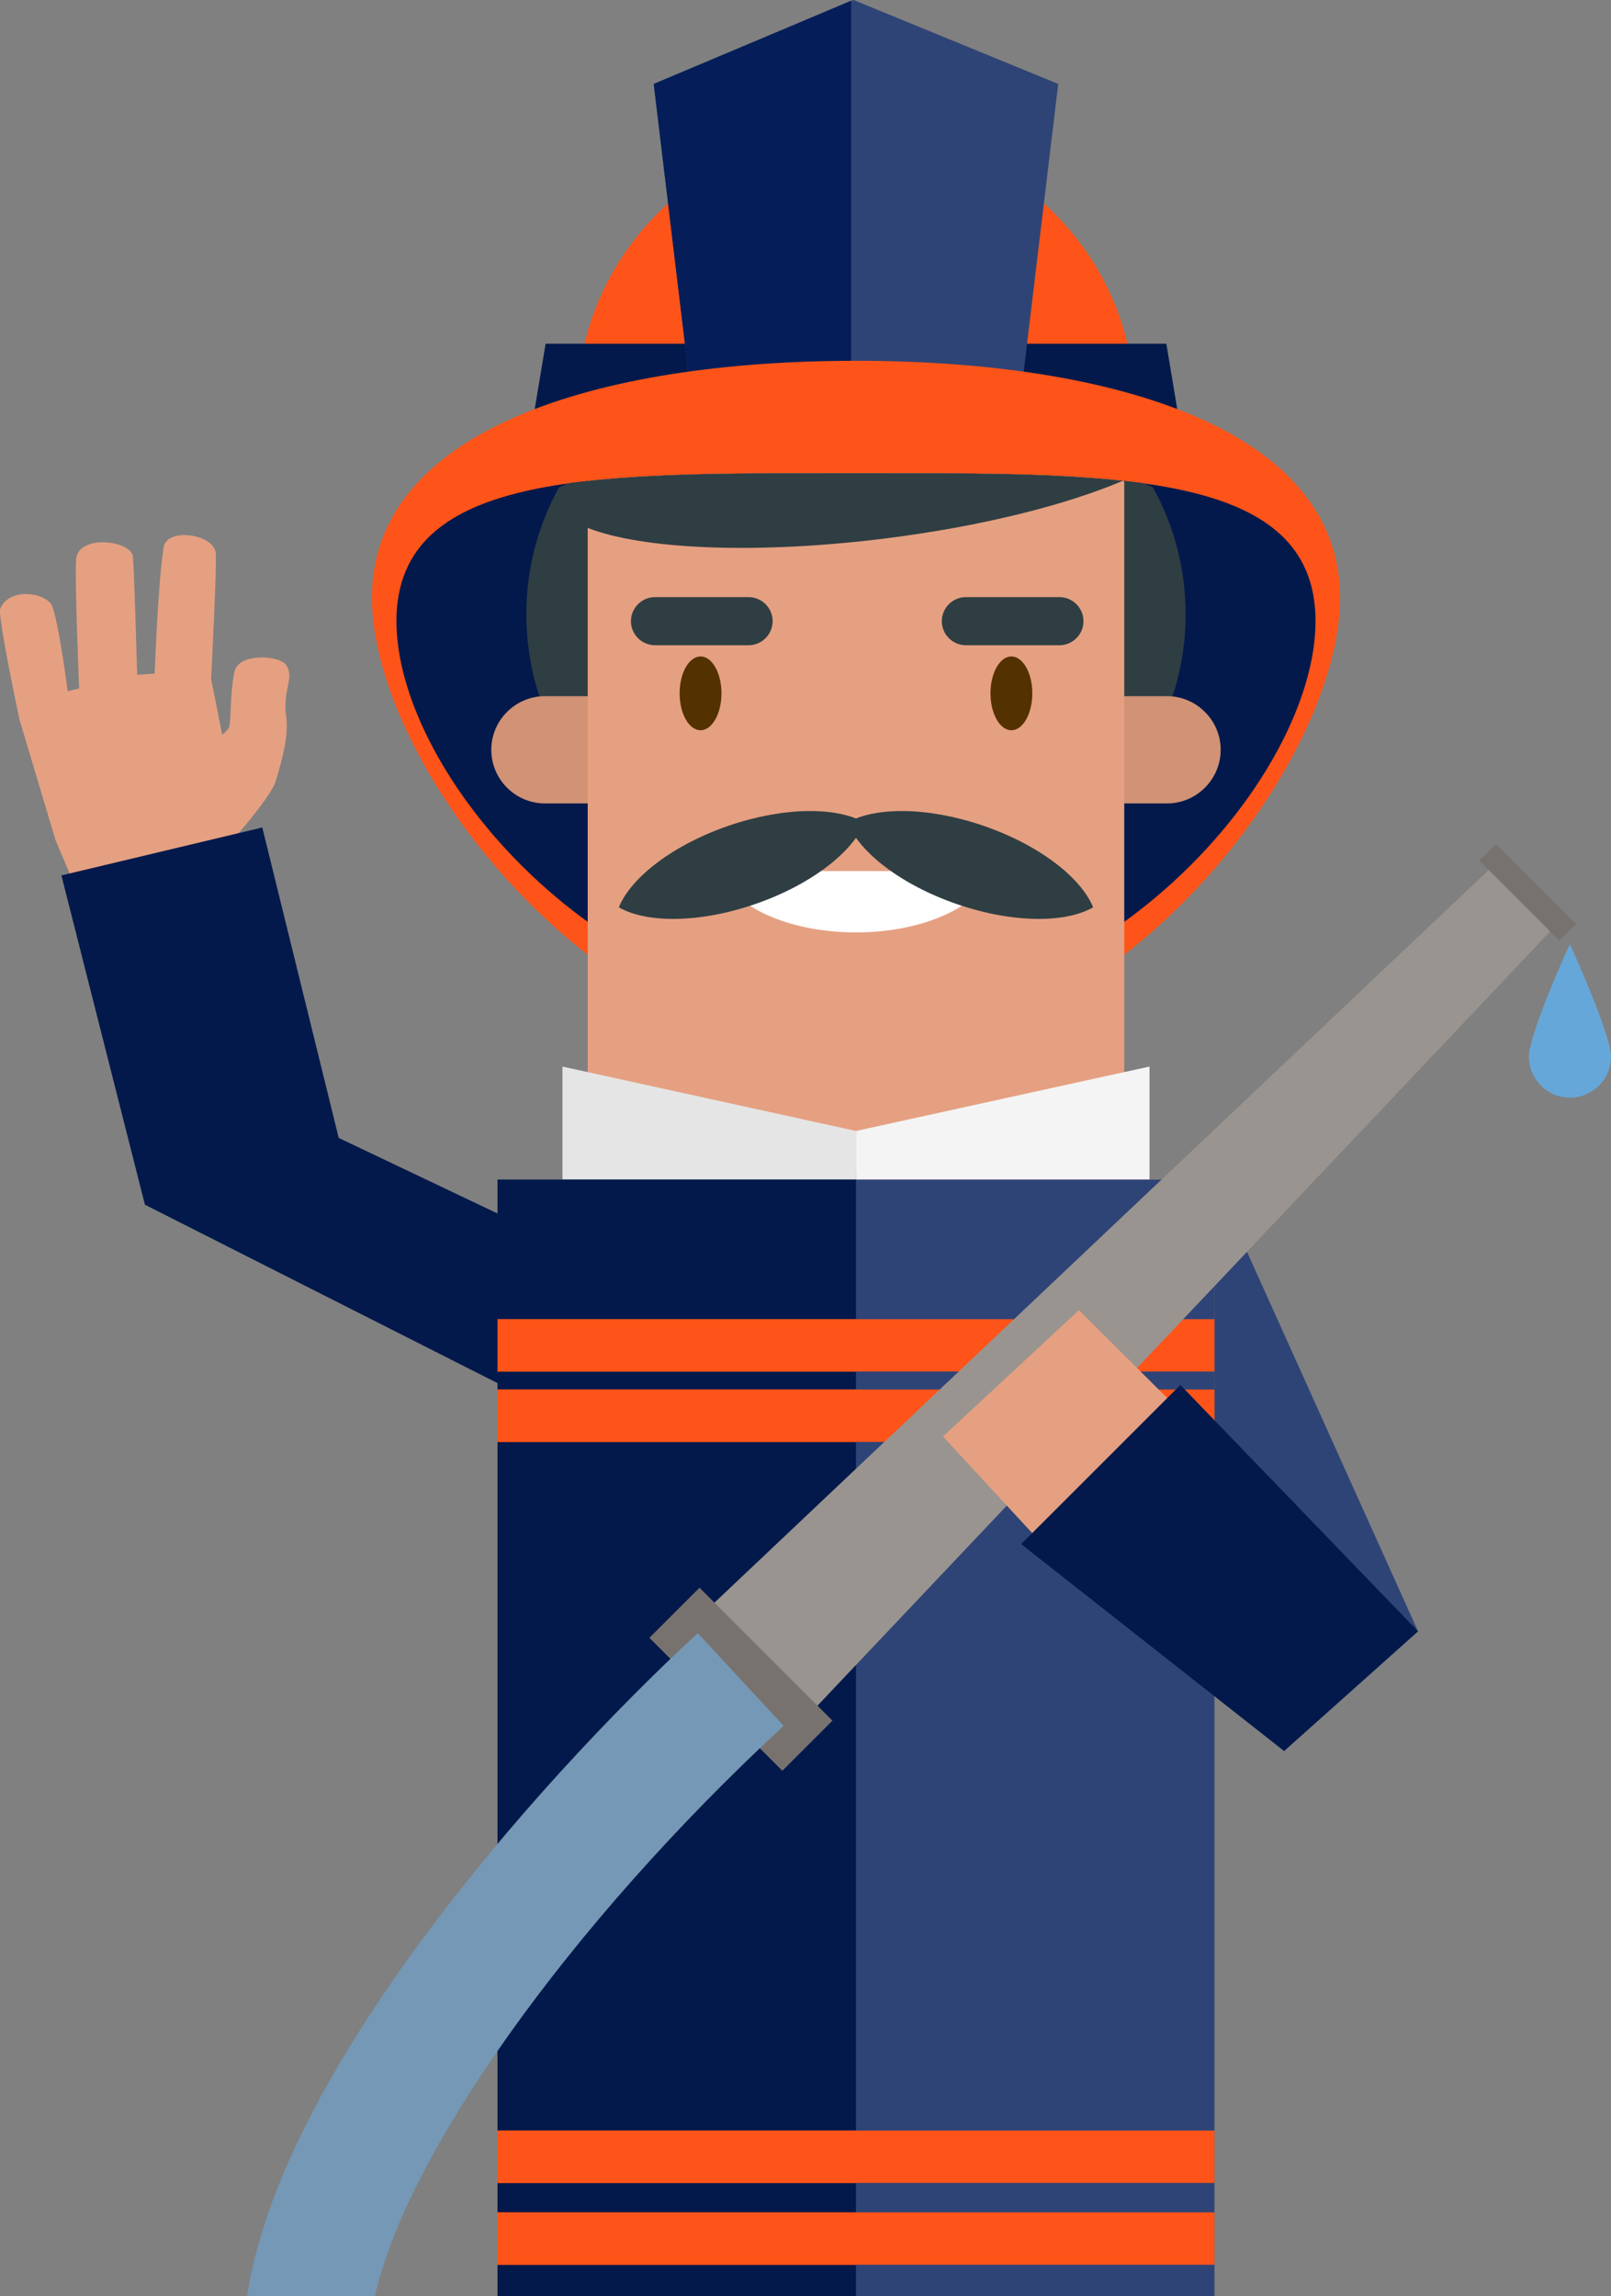 <?xml version="1.0" encoding="utf-8"?>
<!-- Generator: Adobe Illustrator 16.0.0, SVG Export Plug-In . SVG Version: 6.00 Build 0)  -->
<!DOCTYPE svg PUBLIC "-//W3C//DTD SVG 1.1//EN" "http://www.w3.org/Graphics/SVG/1.1/DTD/svg11.dtd">
<svg version="1.1" id="Layer_1" xmlns="http://www.w3.org/2000/svg" xmlns:xlink="http://www.w3.org/1999/xlink" x="0px" y="0px"
	 width="327.909px" height="467.376px" viewBox="0 0 327.909 467.376" enable-background="new 0 0 327.909 467.376"
	 xml:space="preserve">
<rect x="0" y="0" width="327.909" height="467.376" fill="#808080" stroke="none"/>
<g>
	<g>
		<path fill="#E5A081" d="M58.236,145.703c-0.739-5.382,1.811-7.841-0.036-10.399c-1.399-1.931-9.613-2.475-10.475,1.418
			c-0.871,3.934-0.727,9.903-1.033,11.129c-0.111,0.447-0.724,1.084-1.453,1.711l-2.265-11.348c0,0,1.205-23.708,0.946-25.678
			c-0.514-3.91-9.967-5.184-10.612-1.15c-1.177,7.342-1.82,25.72-1.82,25.72l-3.567,0.256c0,0-0.562-20.207-0.855-23.994
			c-0.265-3.414-11.267-4.727-11.583,0.571c-0.282,4.822,0.627,26.186,0.627,26.186l-2.336,0.567c0,0-2.093-16.39-3.522-17.952
			c-2.204-2.417-8.457-2.819-10.192,1.097c-0.63,1.438,3.937,22.738,3.937,22.738l7.321,24.479l5.099,12.033l23.264-3.76
			l0.078,0.055c0,0,0.03-0.03,0.075-0.078l3.904-0.631l0.883-4.568c4.496-5.002,10.609-12.183,11.51-15.146
			C57.584,154.184,58.771,149.613,58.236,145.703z"/>
		<polygon fill="#04194B" points="108.827,285.353 29.495,245.209 12.498,178.188 53.386,168.427 68.944,231.617 104.064,248.329 		
			"/>
	</g>
	<polygon fill="#2F4476" points="247.199,240.106 288.631,332.042 261.367,356.408 247.199,293.487 	"/>
	<path fill="#FF5419" d="M231.038,83.044c0,31.102-25.435,56.32-56.81,56.32c-31.375,0-56.807-25.219-56.807-56.32
		c0-31.108,25.432-56.32,56.807-56.32C205.603,26.724,231.038,51.936,231.038,83.044z"/>
	<g>
		<polygon fill="#04194B" points="243.28,105.257 105.175,105.257 111.055,69.96 237.401,69.96 		"/>
	</g>
	<g>
		<polygon fill="#2F4476" points="207.53,82.62 140.928,82.62 133.061,17.084 173.741,0 215.398,17.084 		"/>
		<polygon fill="#051E5A" points="173.249,0.138 133.061,17.084 140.928,82.62 173.249,82.62 		"/>
	</g>
	<path fill="#FF5419" d="M272.749,121.635c0,34.041-45.594,93.431-98.521,93.431c-52.927,0-98.518-59.39-98.518-93.431
		c0-34.036,45.591-48.197,98.518-48.197C227.155,73.438,272.749,87.599,272.749,121.635z"/>
	<path fill="#04194B" d="M267.767,126.421c0,31.105-41.879,79.927-93.539,79.927c-51.659,0-93.536-48.821-93.536-79.927
		c0-31.104,41.876-30.092,93.536-30.092C225.888,96.329,267.767,95.316,267.767,126.421z"/>
	<path fill="#2F3E43" d="M233.044,98.448c-16.069-2.287-36.516-2.119-58.816-2.119c-22.327,0-42.78-0.16-58.854,2.138
		c-0.525,0.259-1.087,0.486-1.604,0.751c-4.222,7.678-6.637,16.468-6.637,25.801c0,29.631,24.246,53.87,53.873,53.87h26.447
		c29.627,0,53.87-24.239,53.87-53.87c0-9.333-2.415-18.125-6.636-25.801C234.158,98.947,233.581,98.713,233.044,98.448z"/>
	<path fill="#D19275" d="M237.545,163.534H110.911c-6.003,0-10.913-4.912-10.913-10.915l0,0c0-6.003,4.91-10.916,10.913-10.916
		h126.634c6.003,0,10.916,4.913,10.916,10.916l0,0C248.461,158.622,243.548,163.534,237.545,163.534z"/>
	<path fill="#E5A081" d="M174.228,96.329c-20.398,0-39.236-0.136-54.603,1.594v140.713h109.208V97.92
		C213.464,96.193,194.627,96.329,174.228,96.329z"/>
	<polygon fill="#E5E5E5" points="174.228,240.106 114.481,240.106 114.481,217.089 174.228,230.203 	"/>
	<polygon fill="#F4F4F4" points="174.228,240.106 233.975,240.106 233.975,217.089 174.228,230.203 	"/>
	<path fill="#FFFFFF" d="M146.567,177.297c2.282,7.091,13.781,12.489,27.66,12.489c13.88,0,25.378-5.398,27.66-12.489H146.567z"/>
	<rect x="101.259" y="240.106" fill="#2F4476" width="145.94" height="227.233"/>
	<rect x="101.259" y="240.106" fill="#04194B" width="72.968" height="227.233"/>
	<g>
		<g>
			<rect x="101.259" y="282.836" fill="#FF5419" width="145.94" height="10.651"/>
			<rect x="101.259" y="282.836" fill="#FF5419" width="72.968" height="10.651"/>
		</g>
	</g>
	<g>
		<g>
			<rect x="101.259" y="450.322" fill="#FF5419" width="145.94" height="10.651"/>
			<rect x="101.259" y="450.322" fill="#FF5419" width="72.968" height="10.651"/>
		</g>
	</g>
	<g>
		<g>
			<rect x="101.259" y="433.671" fill="#FF5419" width="145.94" height="10.654"/>
			<rect x="101.259" y="433.671" fill="#FF5419" width="72.968" height="10.654"/>
		</g>
	</g>
	<g>
		<g>
			<rect x="101.259" y="268.512" fill="#FF5419" width="145.94" height="10.651"/>
			<rect x="101.259" y="268.512" fill="#FF5419" width="72.968" height="10.651"/>
		</g>
	</g>
	<g>
		<g>
			<path fill="#2F3E43" d="M175.973,167.436c-5.693-3.265-16.483-3.22-27.75,0.667c-11.27,3.886-19.792,10.501-22.264,16.582
				l0.015-0.006l-0.015,0.006c5.694,3.264,16.483,3.219,27.75-0.667c11.267-3.886,19.792-10.498,22.264-16.579l-0.015,0.003
				L175.973,167.436z"/>
			<path fill="#2F3E43" d="M172.483,167.436c5.693-3.265,16.483-3.22,27.753,0.667c11.27,3.886,19.792,10.501,22.264,16.582
				l-0.015-0.006l0.015,0.006c-5.693,3.264-16.483,3.219-27.753-0.667c-11.267-3.886-19.79-10.498-22.264-16.579l0.015,0.003
				L172.483,167.436z"/>
		</g>
	</g>
	<g>
		<path fill="#543100" d="M146.85,141.127c0,4.146-1.906,7.51-4.255,7.51c-2.352,0-4.258-3.363-4.258-7.51
			c0-4.15,1.906-7.511,4.258-7.511C144.943,133.616,146.85,136.977,146.85,141.127z"/>
		<path fill="#543100" d="M210.119,141.127c0,4.146-1.904,7.51-4.255,7.51c-2.354,0-4.258-3.363-4.258-7.51
			c0-4.15,1.904-7.511,4.258-7.511C208.215,133.616,210.119,136.977,210.119,141.127z"/>
	</g>
	<g>
		<g>
			<path fill="#2F3E43" d="M152.366,131.334h-19.048c-2.693,0-4.895-2.204-4.895-4.897l0,0c0-2.693,2.201-4.898,4.895-4.898h19.048
				c2.694,0,4.898,2.205,4.898,4.898l0,0C157.264,129.13,155.06,131.334,152.366,131.334z"/>
		</g>
	</g>
	<g>
		<g>
			<path fill="#2F3E43" d="M215.639,131.334h-19.045c-2.693,0-4.897-2.204-4.897-4.897l0,0c0-2.693,2.204-4.898,4.897-4.898h19.045
				c2.693,0,4.897,2.205,4.897,4.898l0,0C220.536,129.13,218.332,131.334,215.639,131.334z"/>
		</g>
	</g>
	<path fill="#2F3E43" d="M174.228,96.329c-20.398,0-39.236-0.136-54.603,1.594v9.525c11.057,4.367,34.264,5.451,60.636,2.142
		c19.495-2.447,36.693-6.796,48.245-11.709C213.197,96.196,194.482,96.329,174.228,96.329z"/>
	<polygon fill="#99948F" points="164.474,349.207 143.396,328.132 304.036,176.117 316.486,188.57 	"/>
	
		<rect x="131.63" y="334.629" transform="matrix(0.707 0.707 -0.707 0.707 285.901 -6.475)" fill="#78726F" width="38.271" height="14.424"/>
	
		<rect x="299.435" y="179.241" transform="matrix(0.707 0.707 -0.707 0.707 219.523 -166.671)" fill="#78726F" width="23.031" height="4.824"/>
	<polygon fill="#E5A081" points="211.107,313.142 191.939,292.392 219.614,266.671 240.08,287.052 	"/>
	<polygon fill="#04194B" points="261.367,356.408 207.852,314.295 240.257,281.896 288.631,332.042 	"/>
	<path fill="#66A7D9" d="M327.909,215.065c0-4.612-8.354-22.853-8.354-22.853c0-0.268-8.352,18.24-8.352,22.853
		s3.739,8.352,8.352,8.352S327.909,219.678,327.909,215.065z"/>
	<path fill="#7498B5" d="M76.313,467.376c6.408-28.615,38.948-75.121,83.194-116.097l-17.483-18.88
		c-34.51,31.955-84.93,89.963-91.74,134.977H76.313z"/>
</g>
</svg>
